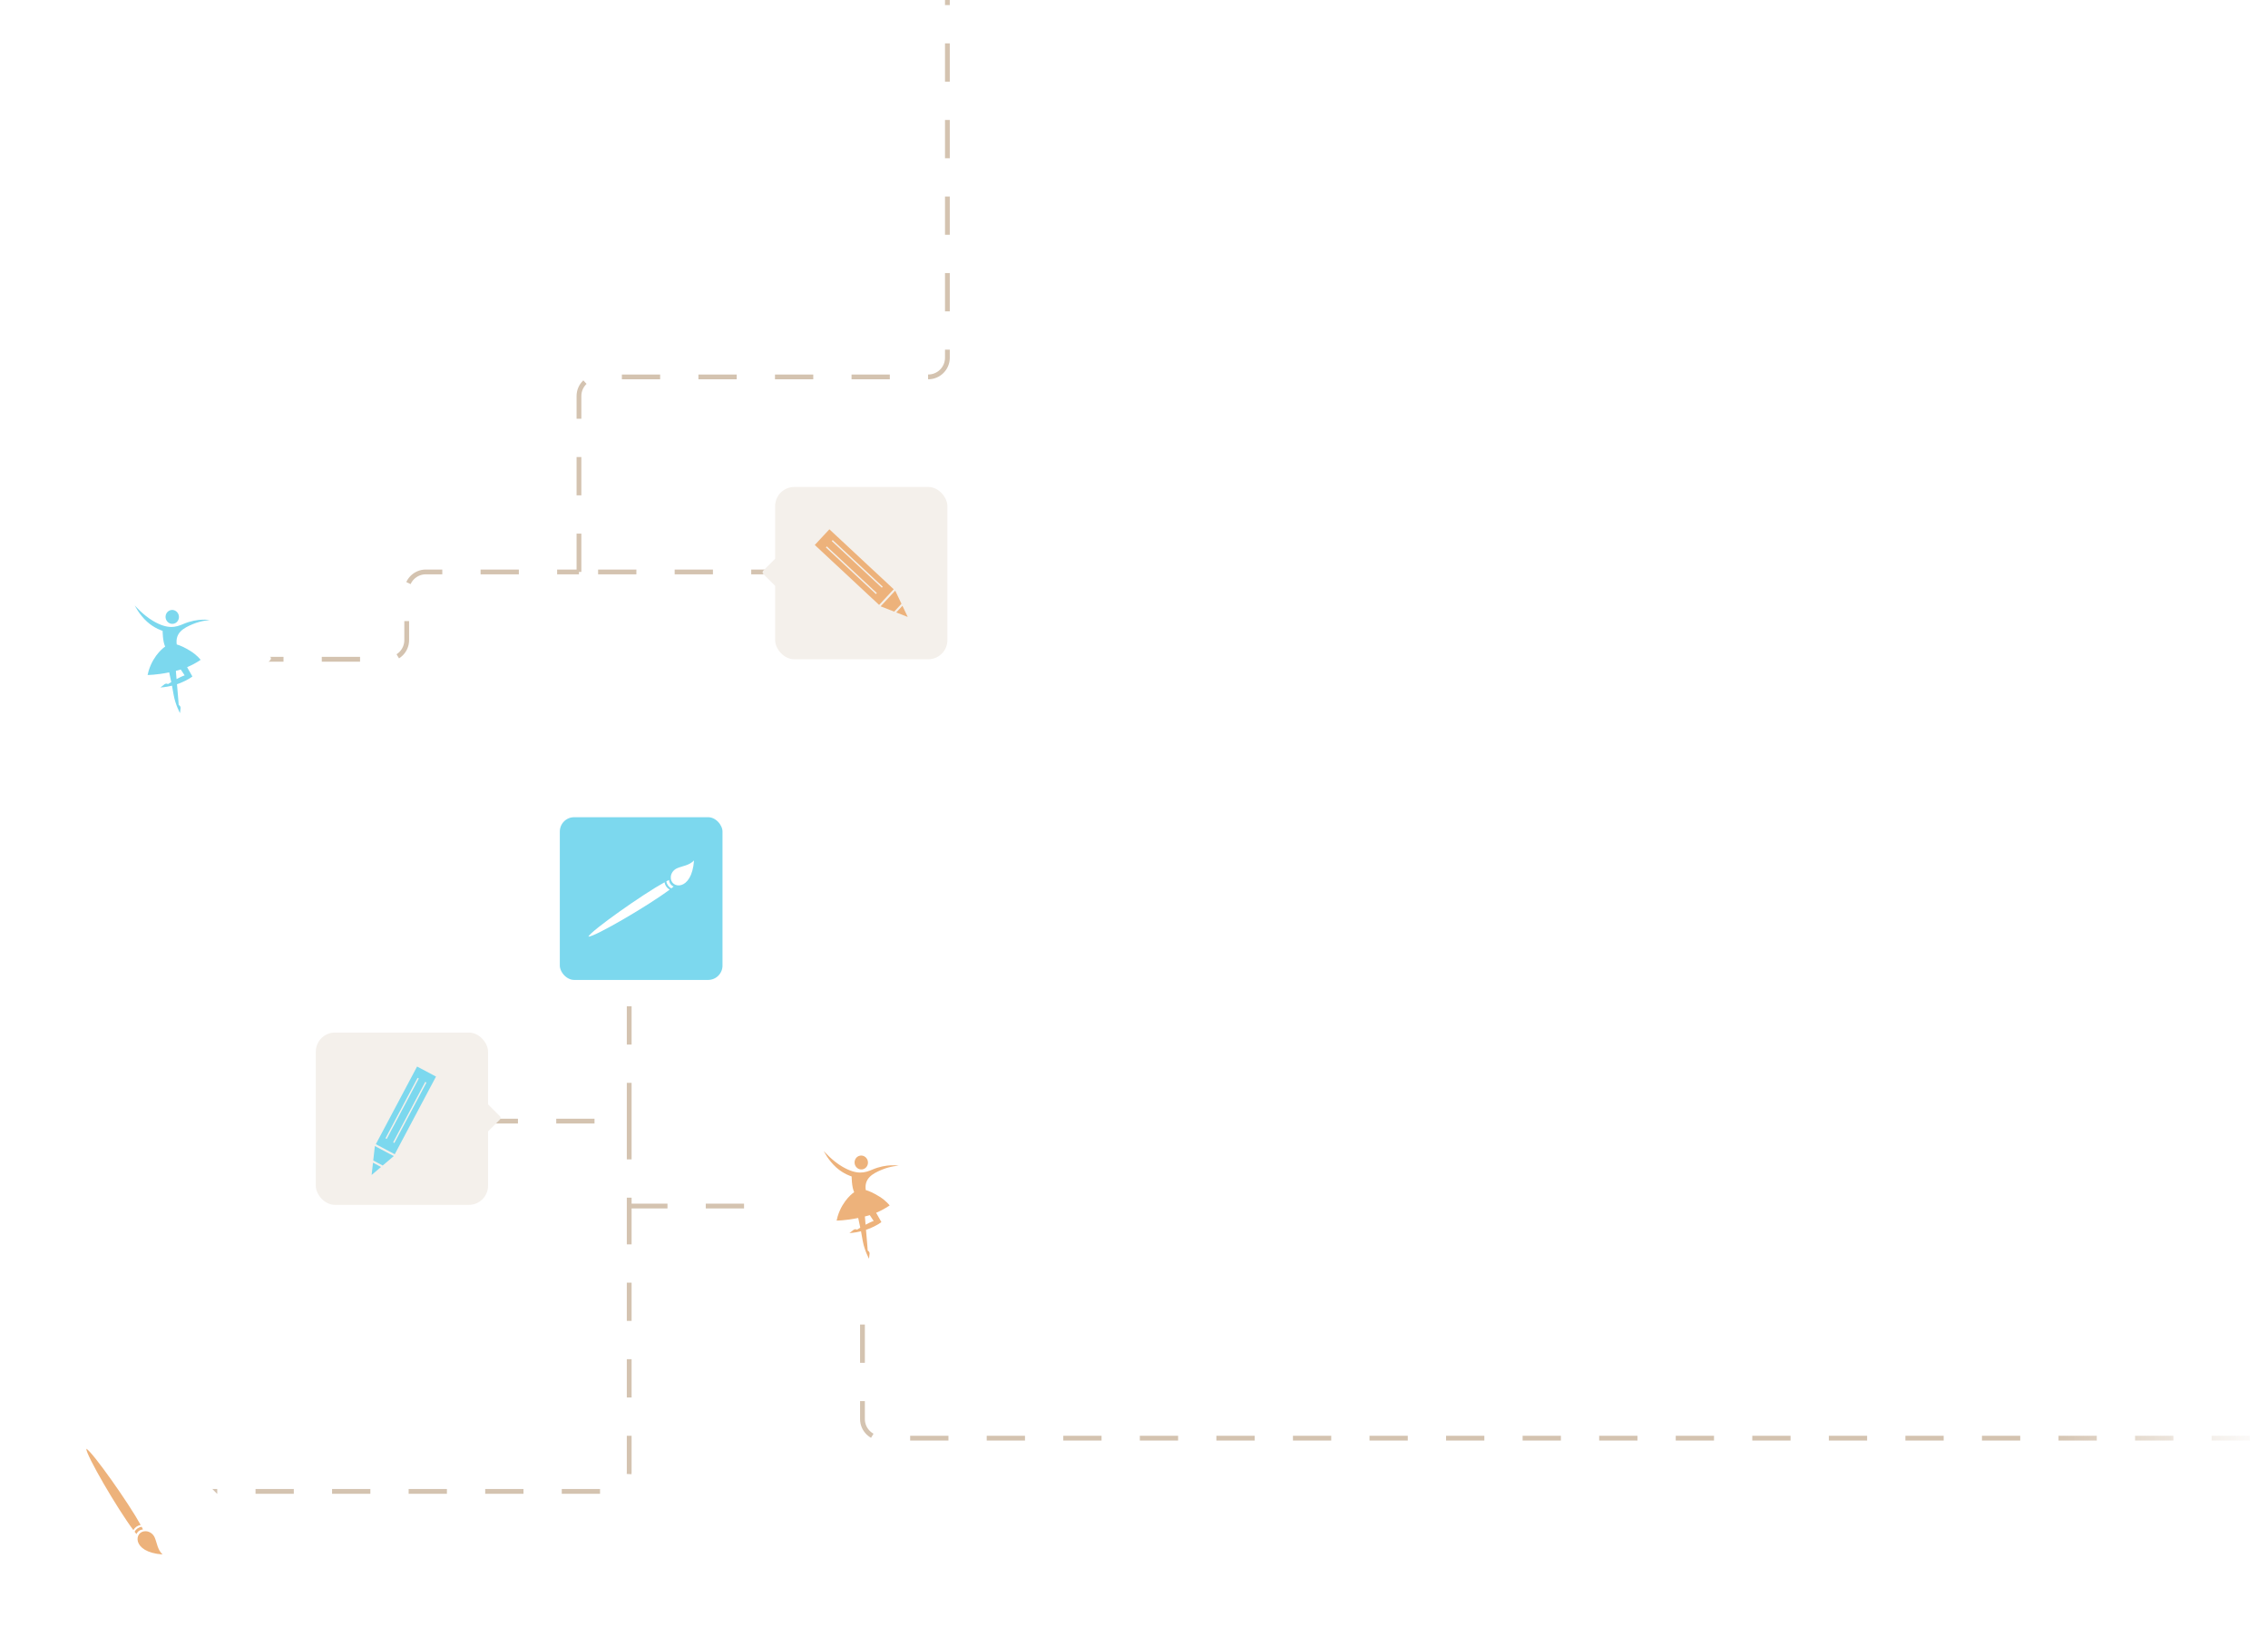 <svg width="948" height="680" viewBox="0 0 948 680" fill="none" xmlns="http://www.w3.org/2000/svg">
<path d="M360.5 489.5V593C360.5 597.418 364.082 601 368.5 601H948" stroke="url(#paint0_linear_586_950)" stroke-width="2" stroke-dasharray="16 16"/>
<path d="M168.5 468.5H263M263 468.5V504M263 468.5V361M263 504H360M263 504V615.25C263 619.668 259.418 623.25 255 623.25H78.5" stroke="#D4C3B0" stroke-width="2" stroke-dasharray="16 16"/>
<path d="M70.5 275.5H162C166.418 275.5 170 271.918 170 267.5V247C170 242.582 173.582 239 178 239H242M362 239H242M242 239V165.5C242 161.082 245.582 157.5 250 157.5H388C392.418 157.5 396 153.918 396 149.5V0" stroke="#D4C3B0" stroke-width="2" stroke-dasharray="16 16"/>
<rect x="132" y="431.5" width="72" height="72" rx="8" fill="#F4F0EB"/>
<path d="M204 461.5L208.95 466.45C209.34 466.84 209.34 467.473 208.95 467.864L204 472.814L199.05 467.864C198.66 467.473 198.66 466.84 199.05 466.45L204 461.5Z" fill="#F4F0EB"/>
<path fill-rule="evenodd" clip-rule="evenodd" d="M157.096 478.15L174.335 445.69L182.241 449.889L165.001 482.348L157.096 478.15ZM175.055 450.689L174.549 450.42L161.133 475.678L161.639 475.947L175.055 450.689ZM178.252 452.386L177.746 452.116L164.33 477.376L164.836 477.645L178.252 452.386ZM155.91 485.879L159.261 487.659L155.335 491.005L155.91 485.879ZM156.014 484.958L156.691 478.911L164.597 483.11L159.966 487.058L156.014 484.958Z" fill="#7CD8EE"/>
<rect x="324" y="203.5" width="72" height="72" rx="8" fill="#F4F0EB"/>
<path d="M323.998 233.5L328.948 238.45C329.338 238.84 329.338 239.473 328.948 239.864L323.998 244.814L319.048 239.864C318.658 239.473 318.658 238.84 319.048 238.45L323.998 233.5Z" fill="#F4F0EB"/>
<path fill-rule="evenodd" clip-rule="evenodd" d="M367.464 252.788L340.572 227.735L346.675 221.185L373.565 246.239L367.464 252.788ZM345.586 228.333L345.196 228.752L366.121 248.249L366.512 247.829L345.586 228.333ZM348.054 225.684L347.662 226.103L368.589 245.6L368.98 245.181L348.054 225.684ZM374.623 255.934L377.209 253.157L379.425 257.816L374.623 255.934ZM373.76 255.595L368.094 253.376L374.196 246.825L376.811 252.321L373.76 255.595Z" fill="#EDB27B"/>
<g filter="url(#filter0_d_586_950)">
<path d="M269 407.5L264.05 412.45C263.66 412.84 263.027 412.84 262.636 412.45L257.686 407.5L262.636 402.55C263.027 402.16 263.66 402.16 264.05 402.55L269 407.5Z" fill="white"/>
<rect x="229" y="336.5" width="70" height="70" rx="7" fill="#7CD8EE" stroke="white" stroke-width="2"/>
<path fill-rule="evenodd" clip-rule="evenodd" d="M279.089 358.8C281.454 357.81 284.012 357.694 286.097 355.573C285.147 368.813 276.015 367.452 276.385 362.432C276.503 360.815 277.593 359.428 279.089 358.8ZM274.532 364.285C274.935 364.075 275.308 363.889 275.642 363.734C275.745 365.028 276.508 366.013 277.572 366.458C277.277 366.704 276.947 366.967 276.594 367.24C275.51 366.67 274.732 365.629 274.532 364.285ZM273.758 364.701C274.014 366.067 274.811 367.138 275.913 367.761C267.031 374.424 244.479 387.587 241.904 387.426C243.168 384.863 264.731 369.642 273.758 364.701Z" fill="white"/>
</g>
<g filter="url(#filter1_d_586_950)">
<path d="M84 617.5L88.95 622.45C89.34 622.84 89.34 623.473 88.95 623.864L84 628.814L79.05 623.864C78.66 623.473 78.66 622.84 79.05 622.45L84 617.5Z" fill="white"/>
<rect x="12" y="659.5" width="72" height="72" rx="8" transform="rotate(-90 12 659.5)" fill="white"/>
<path fill-rule="evenodd" clip-rule="evenodd" d="M60.699 638.589C61.69 640.954 61.805 643.512 63.926 645.597C50.686 644.647 52.047 635.515 57.067 635.885C58.684 636.003 60.071 637.093 60.699 638.589ZM55.214 634.032C55.424 634.435 55.61 634.808 55.765 635.142C54.471 635.245 53.486 636.008 53.041 637.072C52.795 636.777 52.532 636.447 52.259 636.094C52.829 635.01 53.87 634.232 55.214 634.032ZM54.798 633.258C53.432 633.514 52.361 634.311 51.738 635.413C45.075 626.531 31.912 603.979 32.073 601.404C34.636 602.668 49.857 624.231 54.798 633.258Z" fill="#EDB27B"/>
</g>
<rect x="36" y="239.5" width="72" height="72" rx="8" fill="white"/>
<path d="M108 269.5L112.95 274.45C113.34 274.84 113.34 275.473 112.95 275.864L108 280.814L103.05 275.864C102.66 275.473 102.66 274.84 103.05 274.45L108 269.5Z" fill="white"/>
<path fill-rule="evenodd" clip-rule="evenodd" d="M72.38 260.685C70.848 260.885 69.435 259.756 69.226 258.162C69.017 256.569 70.09 255.113 71.621 254.912C73.153 254.71 74.566 255.841 74.775 257.433C74.984 259.027 73.911 260.483 72.38 260.685ZM56.328 253.001C56.328 253.001 59.758 256.997 63.98 259.477C70.254 263.162 73.515 262.09 76.66 260.75C82.728 258.161 87.673 259.125 87.673 259.125C87.673 259.125 84.308 259.269 80.639 260.793C76.626 262.459 73.199 264.436 73.875 269.308C75.118 269.662 77.009 270.428 79.644 272.068C82.424 273.8 83.857 275.734 83.857 275.734C83.857 275.734 81.584 277.392 78.213 278.812C79.424 281.01 80.415 282.688 80.415 282.688C80.415 282.688 78.835 284.078 74.857 285.613C74.563 285.726 74.272 285.83 73.981 285.929C74.127 287.428 74.344 290.123 74.5 292.107L74.607 293.383H74.6C74.656 294.116 74.691 294.584 74.691 294.584C75.362 294.984 75.614 295.531 75.43 296.29L75.242 298.001C75.242 298.001 73.363 294.666 72.597 290.471C72.48 289.838 71.996 287.256 71.89 286.539C69.17 287.21 67.054 287.287 67.054 287.287L68.414 286.233C68.966 285.682 69.533 285.505 70.225 285.868C70.225 285.868 70.77 285.523 71.581 285.044L70.725 280.977C65.252 282.093 61.699 282.069 61.699 282.069L62.156 280.236C64.332 273.233 69.034 270.19 69.034 270.19C67.976 267.987 67.976 263.621 67.976 263.621C67.976 263.621 64.653 262.671 61.498 259.829C58.138 256.804 56.328 253.001 56.328 253.001ZM73.513 280.344L73.801 283.787C74.997 283.142 76.258 282.525 77.186 282.233L75.557 279.785C75.246 279.881 74.931 279.974 74.61 280.059C74.239 280.159 73.873 280.254 73.513 280.344Z" fill="#7CD8EE"/>
<rect x="324" y="467.5" width="72" height="72" rx="8" fill="white"/>
<path d="M355 539.5L359.95 534.55C360.34 534.16 360.973 534.16 361.364 534.55L366.314 539.5L361.364 544.45C360.973 544.84 360.34 544.84 359.95 544.45L355 539.5Z" fill="white"/>
<path d="M324 498.5L328.95 503.45C329.34 503.84 329.34 504.473 328.95 504.864L324 509.814L319.05 504.864C318.66 504.473 318.66 503.84 319.05 503.45L324 498.5Z" fill="white"/>
<path fill-rule="evenodd" clip-rule="evenodd" d="M360.38 488.685C358.848 488.885 357.435 487.756 357.226 486.162C357.017 484.569 358.09 483.113 359.621 482.912C361.153 482.71 362.566 483.841 362.775 485.433C362.984 487.027 361.911 488.483 360.38 488.685ZM344.328 481.001C344.328 481.001 347.758 484.997 351.98 487.477C358.254 491.162 361.515 490.09 364.66 488.75C370.728 486.161 375.673 487.125 375.673 487.125C375.673 487.125 372.308 487.269 368.639 488.793C364.626 490.459 361.199 492.436 361.875 497.308C363.118 497.662 365.009 498.428 367.644 500.068C370.424 501.8 371.857 503.734 371.857 503.734C371.857 503.734 369.583 505.392 366.213 506.812C367.424 509.01 368.415 510.688 368.415 510.688C368.415 510.688 366.835 512.078 362.857 513.613C362.563 513.726 362.272 513.83 361.981 513.929C362.127 515.428 362.344 518.123 362.5 520.107L362.607 521.383H362.6C362.656 522.116 362.691 522.584 362.691 522.584C363.362 522.984 363.614 523.531 363.43 524.29L363.242 526.001C363.242 526.001 361.363 522.666 360.597 518.471C360.48 517.838 359.996 515.256 359.89 514.539C357.17 515.21 355.054 515.287 355.054 515.287L356.414 514.233C356.966 513.682 357.533 513.505 358.225 513.868C358.225 513.868 358.77 513.523 359.581 513.044L358.725 508.977C353.252 510.093 349.699 510.069 349.699 510.069L350.156 508.236C352.332 501.233 357.034 498.19 357.034 498.19C355.976 495.987 355.976 491.621 355.976 491.621C355.976 491.621 352.653 490.671 349.498 487.829C346.138 484.804 344.328 481.001 344.328 481.001ZM361.513 508.344L361.801 511.787C362.997 511.142 364.259 510.525 365.186 510.233L363.557 507.785C363.247 507.881 362.931 507.974 362.61 508.059C362.239 508.159 361.872 508.254 361.513 508.344Z" fill="#EDB27B"/>
<defs>
<filter id="filter0_d_586_950" x="216" y="323.5" width="104" height="109.242" filterUnits="userSpaceOnUse" color-interpolation-filters="sRGB">
<feFlood flood-opacity="0" result="BackgroundImageFix"/>
<feColorMatrix in="SourceAlpha" type="matrix" values="0 0 0 0 0 0 0 0 0 0 0 0 0 0 0 0 0 0 127 0" result="hardAlpha"/>
<feOffset dx="4" dy="4"/>
<feGaussianBlur stdDeviation="8"/>
<feComposite in2="hardAlpha" operator="out"/>
<feColorMatrix type="matrix" values="0 0 0 0 0.18 0 0 0 0 0.11 0 0 0 0 0.275 0 0 0 0.1 0"/>
<feBlend mode="normal" in2="BackgroundImageFix" result="effect1_dropShadow_586_950"/>
<feBlend mode="normal" in="SourceGraphic" in2="effect1_dropShadow_586_950" result="shape"/>
</filter>
<filter id="filter1_d_586_950" x="0" y="575.5" width="109.242" height="104" filterUnits="userSpaceOnUse" color-interpolation-filters="sRGB">
<feFlood flood-opacity="0" result="BackgroundImageFix"/>
<feColorMatrix in="SourceAlpha" type="matrix" values="0 0 0 0 0 0 0 0 0 0 0 0 0 0 0 0 0 0 127 0" result="hardAlpha"/>
<feOffset dx="4" dy="4"/>
<feGaussianBlur stdDeviation="8"/>
<feComposite in2="hardAlpha" operator="out"/>
<feColorMatrix type="matrix" values="0 0 0 0 0.18 0 0 0 0 0.11 0 0 0 0 0.275 0 0 0 0.08 0"/>
<feBlend mode="normal" in2="BackgroundImageFix" result="effect1_dropShadow_586_950"/>
<feBlend mode="normal" in="SourceGraphic" in2="effect1_dropShadow_586_950" result="shape"/>
</filter>
<linearGradient id="paint0_linear_586_950" x1="361" y1="601" x2="948" y2="601" gradientUnits="userSpaceOnUse">
<stop offset="0.844" stop-color="#D4C3B0"/>
<stop offset="1" stop-color="#D4C3B0" stop-opacity="0"/>
</linearGradient>
</defs>
</svg>
